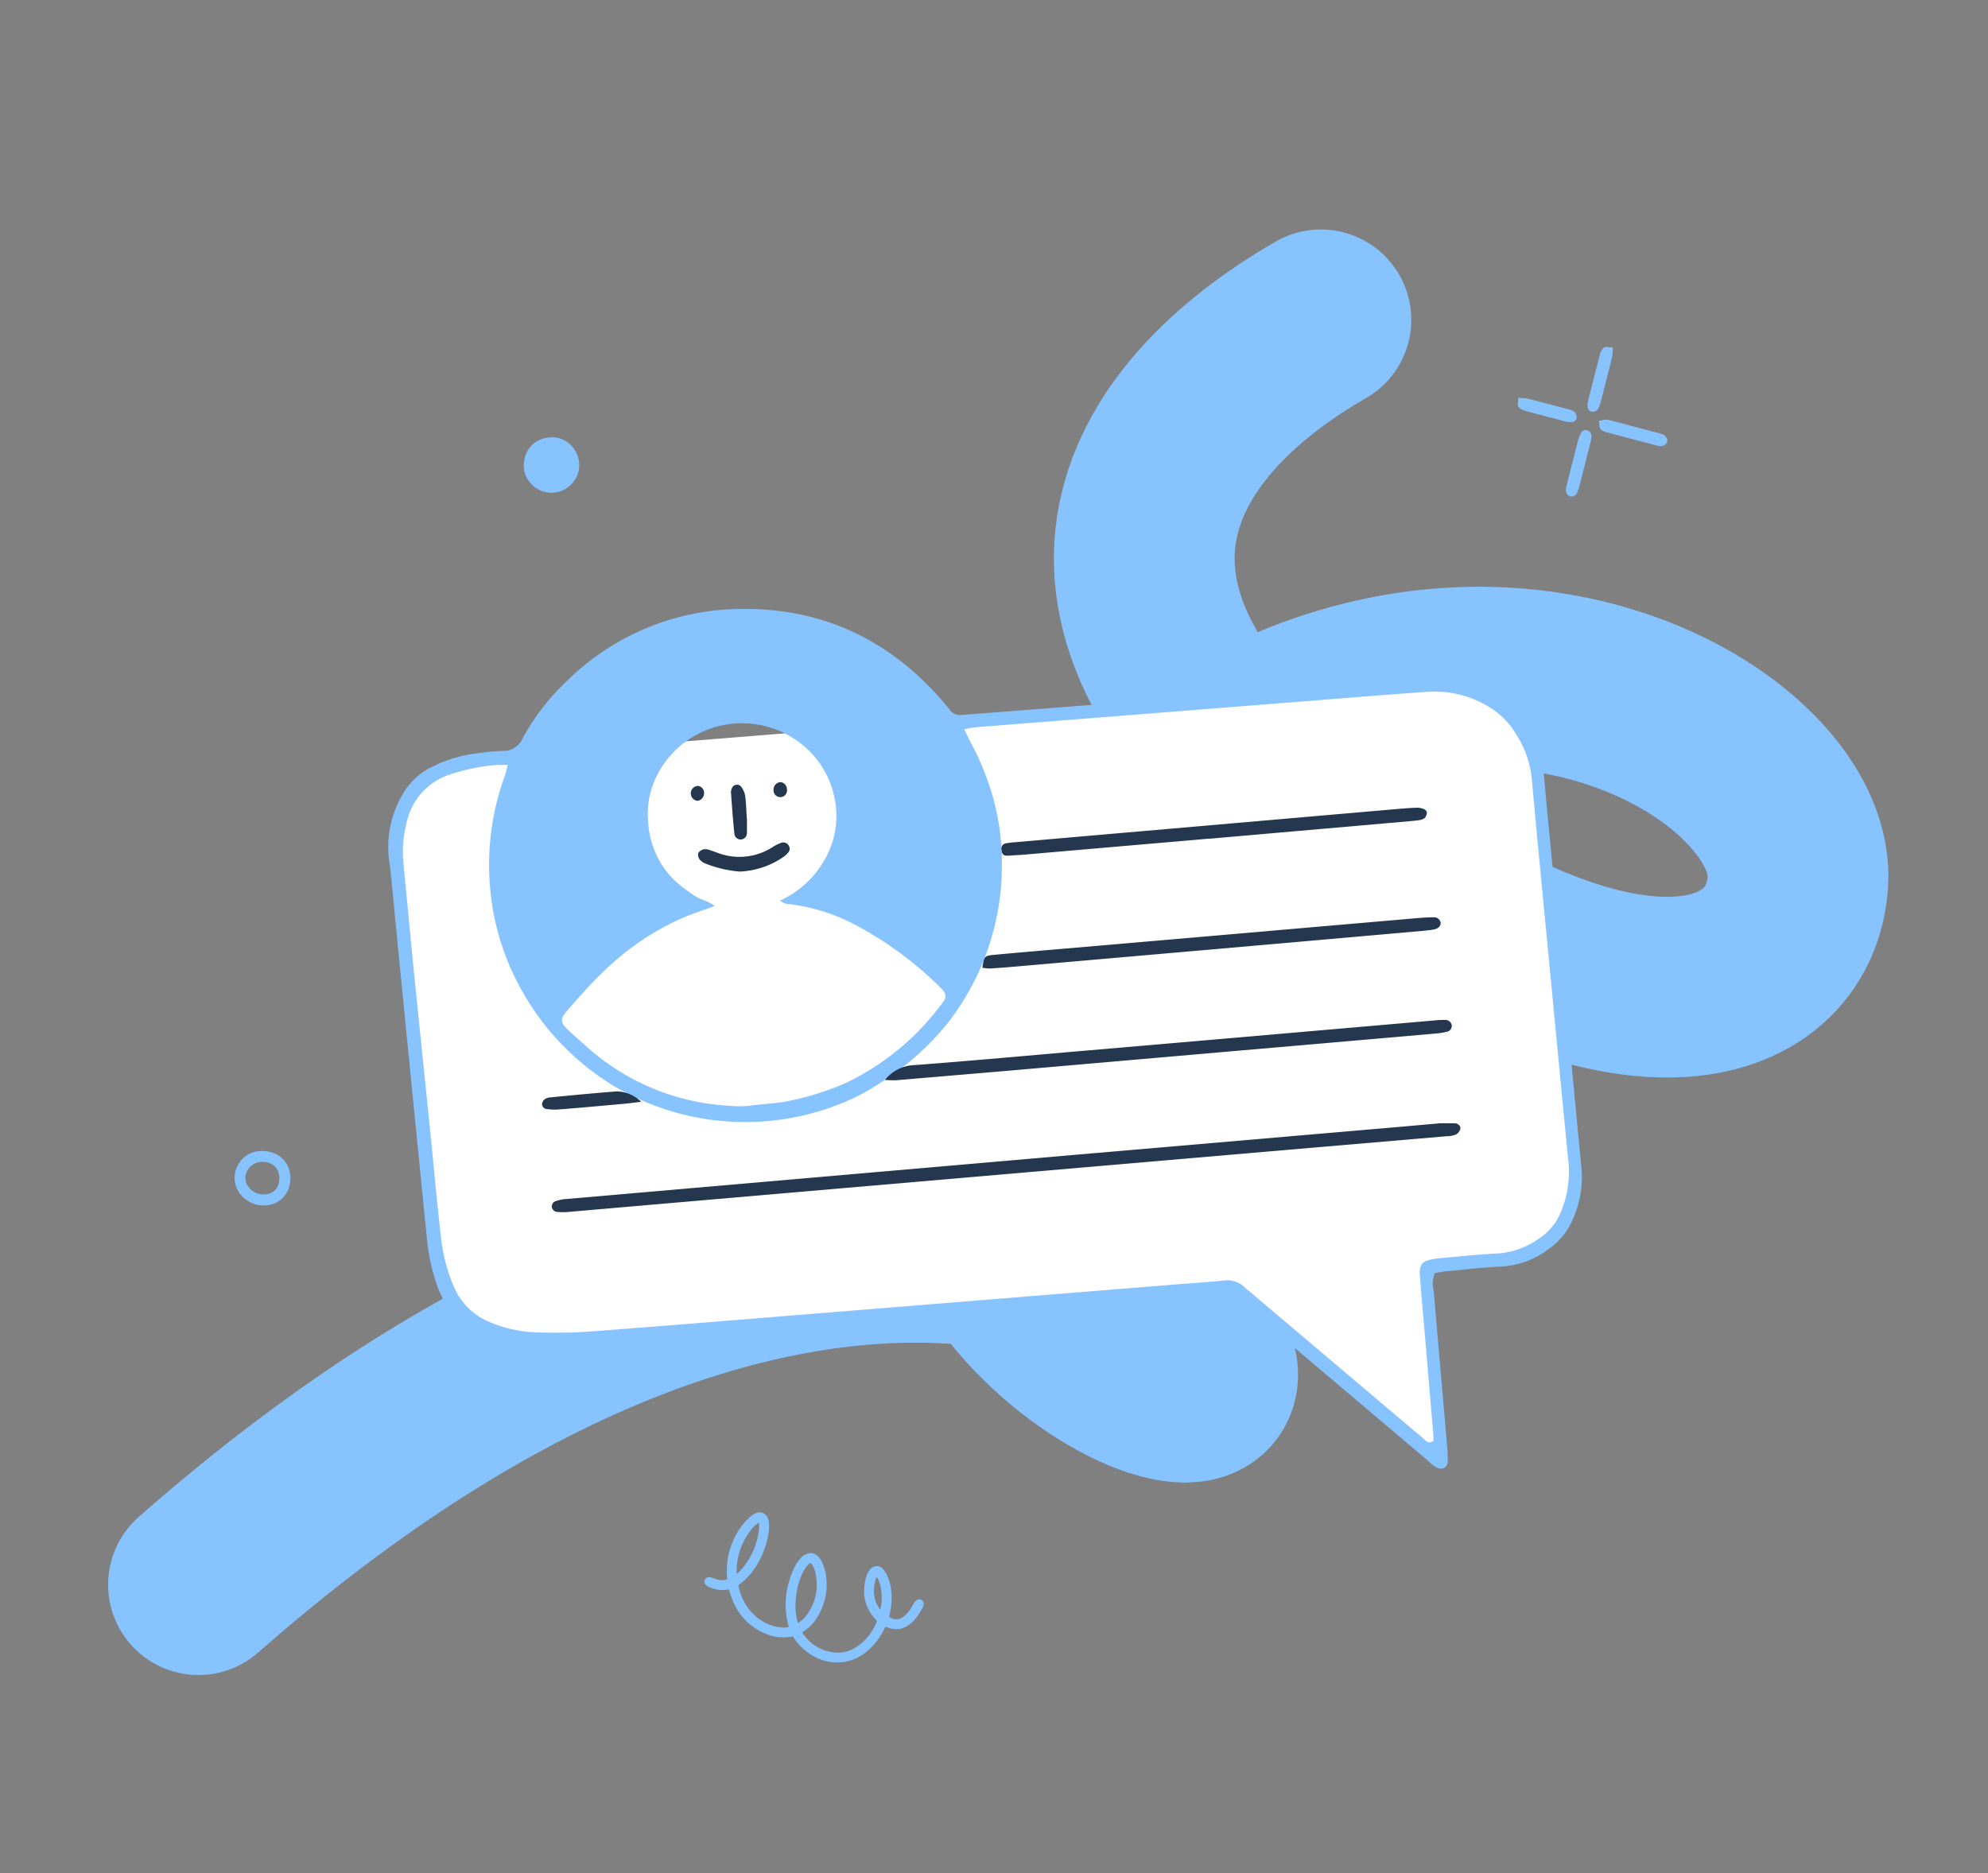 <svg xmlns="http://www.w3.org/2000/svg" width="174" height="164" fill="none" viewBox="0 0 174 164"><rect x="0" y="0" width="174" height="164" fill="#808080" stroke="none"/><g clip-path="url(#a)"><path stroke="#87C3FF" stroke-linecap="round" stroke-linejoin="round" stroke-miterlimit="10" stroke-width="15.819" d="M115.612 28c-15.281 8.787-25.91 25.155 1.366 45.592 25.421 19.061 39.618 13.916 40.372 3.69 1.022-13.718-35.609-33.27-65.634 1.591-23.74 27.558 12.465 48.211 13.943 41.858 1.478-6.353-34.663-29.12-88.288 18.003"/><path fill="#fff" d="m125.733 127.661-18.192-15.028-60.113 4.35c-4.751-.227-7.015-1.051-9.096-5.932l-3.955-35.989c.463-5.553 2.359-7.239 7.514-8.7l83.446-6.723c5.533 1.063 7.675 2.64 9.096 7.91l3.164 34.011c.293 5.208-1.041 7.083-5.932 8.7l-6.723.791.791 16.61Z"/><path fill="#87C3FF" fill-rule="evenodd" d="M138.429 37.83a2.67 2.67 0 0 0-.281.63c-.344 1.315-.674 2.633-1.005 3.95l-.022.086c-.038.153-.081.325-.061.503.02.17.164.392.348.453a.534.534 0 0 0 .358-.035.42.42 0 0 0 .214-.182c.106-.203.193-.443.268-.73.3-1.155.591-2.312.883-3.47l.023-.092c.064-.253.107-.459.135-.65.017-.108-.009-.209-.026-.277l-.014-.044a.525.525 0 0 0-.448-.322c-.162-.01-.302.056-.372.18ZM140.942 36.8a1.811 1.811 0 0 0-.413-.064.838.838 0 0 0-.254.044c-.036.01-.077.022-.126.033l-.202.046.029.206c.005.037.006.075.008.114.004.123.01.278.113.395.135.153.345.225.513.269 1.474.394 2.95.783 4.428 1.167.146.038.318.072.478.027a.587.587 0 0 0 .068-.026c.135-.059.306-.186.339-.364.041-.217-.125-.43-.218-.51-.123-.11-.285-.154-.425-.19a1158.25 1158.25 0 0 0-4.338-1.147ZM139.317 36.04c.083.009.229.002.354-.051a.405.405 0 0 0 .168-.132c.126-.184.194-.402.239-.57.133-.498.258-.998.384-1.498l.241-.95c.132-.516.265-1.034.389-1.554.031-.134.039-.262.047-.411.004-.069.007-.142.015-.224l.021-.236-.237-.01c-.051-.003-.102-.01-.15-.016-.148-.022-.317-.045-.441.073-.191.184-.278.438-.314.573a405.134 405.134 0 0 0-1.039 4.086 1.545 1.545 0 0 0-.039.526c.016.166.178.373.362.393ZM137.42 35.876c-.184-.058-.369-.106-.555-.154l-.852-.224c-.749-.198-1.498-.396-2.248-.587a2.205 2.205 0 0 0-.413-.052c-.068-.005-.143-.01-.224-.018l-.242-.023-.007.242c-.002.052-.01.104-.016.154-.019.15-.041.318.077.441.178.186.435.277.574.315 1.028.28 2.158.579 3.557.94.167.044.35.057.53.04a.365.365 0 0 0 .114-.032c.131-.057.269-.183.28-.334a.681.681 0 0 0-.152-.487c-.118-.127-.287-.18-.423-.221ZM20.535 103.11c-.018 1.341 1.21 2.47 2.607 2.428 1.35-.04 2.287-1.041 2.27-2.424-.015-1.395-1.05-2.352-2.488-2.346-1.577.006-2.375 1.281-2.389 2.342Zm3.917.076c-.015.851-.547 1.383-1.39 1.387-.87.003-1.639-.74-1.583-1.535.052-.746.731-1.339 1.513-1.32.903.02 1.474.595 1.46 1.468ZM50.698 40.777c.038-1.327-1.07-2.523-2.394-2.493-1.439.03-2.414 1.01-2.457 2.428-.04 1.285 1.03 2.366 2.33 2.426 1.327.06 2.484-1.022 2.521-2.361Z" clip-rule="evenodd"/><path fill="#87C3FF" d="M125.584 111.454a2.536 2.536 0 0 0-.095 1.582c.38 4.548.791 9.104 1.171 13.652.042.394.06.791.055 1.187 0 .656-.562.901-1.115.522-.293-.198-.546-.443-.791-.665l-15.598-13.201c-.269-.229-.546-.443-.791-.688a1.866 1.866 0 0 0-1.582-.49c-2.143.19-4.295.34-6.438.514l-28.775 2.309-21.973 1.756a17.392 17.392 0 0 1-6.13-.569 7.408 7.408 0 0 1-5.284-4.888 17.057 17.057 0 0 1-.878-4.105 10982.9 10982.9 0 0 1-3.116-31.48c-.048-.436-.071-.879-.15-1.314-.335-2.099.08-4.25 1.17-6.074a5.924 5.924 0 0 1 2.697-2.436c1.148-.562 2.38-.93 3.647-1.092.785-.124 1.578-.2 2.373-.23a1.843 1.843 0 0 0 1.763-1.106 19.987 19.987 0 0 1 3.845-4.992 21.854 21.854 0 0 1 14.933-6.327c7.324-.182 13.328 2.634 18.073 8.17.174.206.348.404.499.617a1.146 1.146 0 0 0 1.146.483l4.596-.356 25.888-2.017c3.33-.261 6.66-.49 9.982-.79 1.8-.176 3.614.127 5.26.877a7.836 7.836 0 0 1 2.998 2.31 9.39 9.39 0 0 1 2.159 5.133c.324 3.725.704 7.443 1.06 11.16.395 4.156.793 8.308 1.194 12.458.348 3.63.68 7.261 1.044 10.892a9.075 9.075 0 0 1-.712 4.374 6.01 6.01 0 0 1-2.088 2.665 7.495 7.495 0 0 1-4.113 1.582c-1.661.071-3.322.277-4.991.427-.284.032-.585.095-.933.15ZM84.383 63.839c.308.609.506 1.036.735 1.455a23.661 23.661 0 0 1 1.899 4.904c.44 1.7.665 3.448.672 5.204a22.471 22.471 0 0 1-4.69 14.103 24.172 24.172 0 0 1-6.328 5.537c-.814.522-1.668.977-2.555 1.36a22.487 22.487 0 0 1-21.04-1.732 22.834 22.834 0 0 1-7.949-8.985 22.09 22.09 0 0 1-2.27-8.471 22.662 22.662 0 0 1 1.337-9.318c.103-.277.15-.57.245-.925h-.973c-1.49.12-2.957.435-4.366.933a5.617 5.617 0 0 0-3.377 3.63 10.407 10.407 0 0 0-.388 4.296c.261 2.76.538 5.536.791 8.265l1.582 15.471c.285 2.887.546 5.774.878 8.653a14.977 14.977 0 0 0 1.147 4.446 5.752 5.752 0 0 0 3.1 3.069c1.295.555 2.682.864 4.09.909 1.582.06 3.166.036 4.746-.071 6.881-.522 13.747-1.092 20.62-1.645l30.602-2.476c1.408-.111 2.808-.206 4.208-.34a2.2 2.2 0 0 1 1.819.569c.19.182.404.341.602.515l9.649 8.17 5.434 4.596c.222.182.419.498.862.182 0-.467-.047-.989-.095-1.511-.348-4.113-.698-8.226-1.052-12.339 0-.261-.055-.522-.055-.791 0-.791.19-1.068 1.028-1.242a7.824 7.824 0 0 1 1.044-.134c1.582-.143 3.164-.309 4.746-.388a6.993 6.993 0 0 0 3.662-1.337 5.013 5.013 0 0 0 1.93-2.436 9.07 9.07 0 0 0 .617-4.129c-.372-3.67-.712-7.348-1.068-11.018-.719-7.561-1.471-15.123-2.159-22.692a8.699 8.699 0 0 0-1.408-3.908 6.695 6.695 0 0 0-2.222-2.262 9.074 9.074 0 0 0-5.395-1.392c-2.452.158-4.904.364-7.356.554l-19.576 1.55-12.742 1.005c-.246.015-.499.087-.965.166h-.016ZM68.23 78.867a8.637 8.637 0 0 0 3.908-3.528 7.68 7.68 0 0 0 .957-5.204 8.044 8.044 0 0 0-2.436-4.556 8.361 8.361 0 0 0-12.173.79 8.13 8.13 0 0 0-1.052 1.67 7.667 7.667 0 0 0-.617 1.858 8.151 8.151 0 0 0-.095 1.962c.03.657.142 1.308.332 1.938.207.666.497 1.304.862 1.898a7.733 7.733 0 0 0 1.266 1.51c.501.432 1.03.831 1.582 1.195.522.372 1.21.451 1.787.918-1.004.371-1.914.664-2.792 1.036a23.475 23.475 0 0 0-7.118 4.88c-1.108 1.06-2.104 2.23-3.117 3.385-.49.57-.427.95.127 1.48.553.53.973.885 1.463 1.32a20.265 20.265 0 0 0 12.83 5.395 8.707 8.707 0 0 0 1.581 0c1.258-.182 2.531-.19 3.781-.483a24.382 24.382 0 0 0 4.864-1.582 22.605 22.605 0 0 0 8.306-6.936c.419-.53.38-.83-.182-1.369a31.523 31.523 0 0 0-7.27-5.386 16.61 16.61 0 0 0-6.232-1.938c-.158-.016-.23-.11-.546-.277l-.016.024Z"/><path fill="#25374E" d="M125.885 98.34h1.439c.293 0 .562.277.491.498a.857.857 0 0 1-.372.483 2.2 2.2 0 0 1-.791.15l-14.514 1.242-22.297 1.922-20.985 1.811-18.983 1.645a5.207 5.207 0 0 1-1.17 0 .483.483 0 0 1-.119-.917 3.669 3.669 0 0 1 1.02-.206l11.28-.981 33.315-2.895 28.474-2.452 3.283-.292-.071-.008ZM77.463 94.543a3.424 3.424 0 0 1 2.61-1.297c4.991-.38 9.966-.838 14.95-1.266l17.305-1.495 13.115-1.138c.349-.039.7-.057 1.052-.056a.57.57 0 0 1 .569.459.524.524 0 0 1-.419.577 5.807 5.807 0 0 1-.902.15l-20.565 1.788-17.44 1.519-9.31.79a9.061 9.061 0 0 1-.965-.03ZM85.98 84.72c.159-.996.182-1.043.99-1.122 2.372-.222 4.808-.427 7.205-.633l29.89-2.587c.475-.039.957-.07 1.44-.07a.562.562 0 0 1 .577.442c.063.261-.166.538-.546.617-.3.056-.604.096-.909.119l-17.955 1.582-17.567 1.534a93.56 93.56 0 0 1-2.492.19 4.339 4.339 0 0 1-.632-.071ZM105.859 73.418 89.328 74.85c-.396 0-.791.063-1.187.063-.395 0-.45-.222-.482-.514a.458.458 0 0 1 .403-.57c.348-.063.696-.087 1.044-.118l33.22-2.887c.57-.048 1.139-.095 1.709-.111.215.002.428.047.625.134a.401.401 0 0 1 .229.293.793.793 0 0 1-.174.459.863.863 0 0 1-.467.197c-.3.056-.609.072-.917.103l-17.449 1.527-.023-.008ZM64.752 76.305a10.214 10.214 0 0 1-2.966-.689 1.258 1.258 0 0 1-.538-.356.712.712 0 0 1-.134-.577c.114-.17.29-.289.49-.332.175-.019.352.005.514.071.246.08.49.174.736.261a5.37 5.37 0 0 0 4.746-.506c.247-.163.512-.296.79-.396a.546.546 0 0 1 .665.285.506.506 0 0 1-.095.601c-.08.104-.173.197-.277.277a7.277 7.277 0 0 1-3.93 1.36ZM56.122 96.458c-.704.087-1.091.143-1.479.174-1.914.174-3.828.349-5.742.499-.389.03-.78.01-1.163-.056a.506.506 0 0 1-.3-.371.594.594 0 0 1 .205-.435c.135-.111.3-.177.475-.19 1.953-.19 3.907-.38 5.869-.53a3.164 3.164 0 0 1 2.135.91ZM65.377 71.63v1.297a.57.57 0 0 1-.46.562.546.546 0 0 1-.64-.498c-.126-1.21-.213-2.429-.3-3.639a.861.861 0 0 1 .095-.372.473.473 0 0 1 .79-.118c.179.232.3.503.356.79.087.65.103 1.306.143 1.962l.016.016ZM68.874 69.074a.592.592 0 1 1-1.171.103.657.657 0 0 1 .609-.704.632.632 0 0 1 .562.6ZM61.619 69.376a.672.672 0 0 1-.57.736.656.656 0 0 1 0-1.305.585.585 0 0 1 .57.57Z"/><path fill="#87C3FF" fill-rule="evenodd" d="M71.437 141.74c.77-1.203 1.056-2.5.853-3.855a4.721 4.721 0 0 0-.274-.975 2.111 2.111 0 0 0-.38-.61c-.3-.353-.745-.431-1.158-.201a1.597 1.597 0 0 0-.437.351c-.195.229-.33.425-.427.616-.874 1.728-1.076 3.504-.597 5.278a.983.983 0 0 1 .02.1 1.844 1.844 0 0 1-.604.036c-.692-.042-1.357-.289-1.976-.73-.928-.663-1.524-1.608-1.824-2.888-.005-.022-.006-.045-.007-.068.07-.061.14-.119.207-.175.204-.169.396-.328.57-.512.944-.998 1.562-2.253 1.837-3.733.041-.222.064-.471.074-.783a1.88 1.88 0 0 0-.066-.544c-.093-.345-.286-.5-.43-.57-.209-.099-.451-.093-.706.019a1.413 1.413 0 0 0-.433.274l-.116.115c-.232.23-.472.468-.67.743-.963 1.341-1.385 2.842-1.255 4.46a1.23 1.23 0 0 1-.002.187c-.276.093-.565.09-.897-.006-.085-.025-.17-.056-.255-.085-.085-.03-.168-.06-.253-.085a.475.475 0 0 0-.38.032.364.364 0 0 0-.174.232c-.029.12-.034.347.249.508.09.052.183.096.277.131.555.206 1.03.255 1.498.156a.64.64 0 0 1 .099-.009l.008.025c.041.14.08.272.123.403.39 1.218 1.012 2.127 1.898 2.781 1.167.861 2.334 1.157 3.558.905h.01c.03.038.058.077.083.118.372.602.886 1.099 1.57 1.518a4.228 4.228 0 0 0 2.216.648c1.066 0 2.108-.431 2.944-1.27a6.282 6.282 0 0 0 1.194-1.671c.032-.066.071-.127.111-.19.054.019.102.037.15.057.77.304 1.484.166 2.124-.412.414-.373.692-.826.939-1.257a.968.968 0 0 0 .106-.396c.015-.147-.09-.292-.2-.349a.402.402 0 0 0-.37.008.693.693 0 0 0-.225.221c-.073.113-.14.229-.207.345l-.074.126c-.19.326-.433.596-.722.804-.39.279-.807.275-1.213-.011l.001-.002.064-.307a6.028 6.028 0 0 0 .148-1.61c-.03-.614-.141-1.136-.34-1.598a2.587 2.587 0 0 0-.396-.651.736.736 0 0 0-.563-.274h-.003a.75.75 0 0 0-.574.285c-.15.179-.255.36-.311.538-.452 1.458-.206 2.733.732 3.788l.172.189.005.005a.325.325 0 0 1-.015.062c-.347.813-.808 1.446-1.41 1.936-.744.605-1.504.851-2.323.754-1.145-.135-2.066-.693-2.739-1.658a.41.41 0 0 1-.043-.089 7.52 7.52 0 0 1 .174-.13c.454-.327.793-.671 1.035-1.05Zm-6.163-7.115c.237-.402.528-.858.967-1.202a.573.573 0 0 1 .174-.108.208.208 0 0 1 .017.046c.013.226.021.445-.01.649-.22 1.448-.786 2.625-1.73 3.596a1.939 1.939 0 0 1-.206.188 5.653 5.653 0 0 1 .788-3.169Zm11.382 3.592c.011-.041.019-.055.019-.055l.044-.05.034-.039.022.037c.033.052.062.108.09.165.333.702.398 1.787.18 2.658-.57-.77-.697-1.659-.39-2.716Zm-6.646 3.774-.15.121a1.134 1.134 0 0 1-.048-.132 4.993 4.993 0 0 1-.183-1.526c.025-1.077.247-2.011.679-2.855a3.07 3.07 0 0 1 .388-.577c.11-.13.193-.176.234-.176h.004c.038.005.107.059.187.203.117.21.197.406.237.583.33 1.468.03 2.796-.896 3.945a2.811 2.811 0 0 1-.452.414Z" clip-rule="evenodd"/></g><defs><clipPath id="a"><path fill="#fff" d="M0 0h157v127H0z" transform="translate(9 20)"/></clipPath></defs></svg>